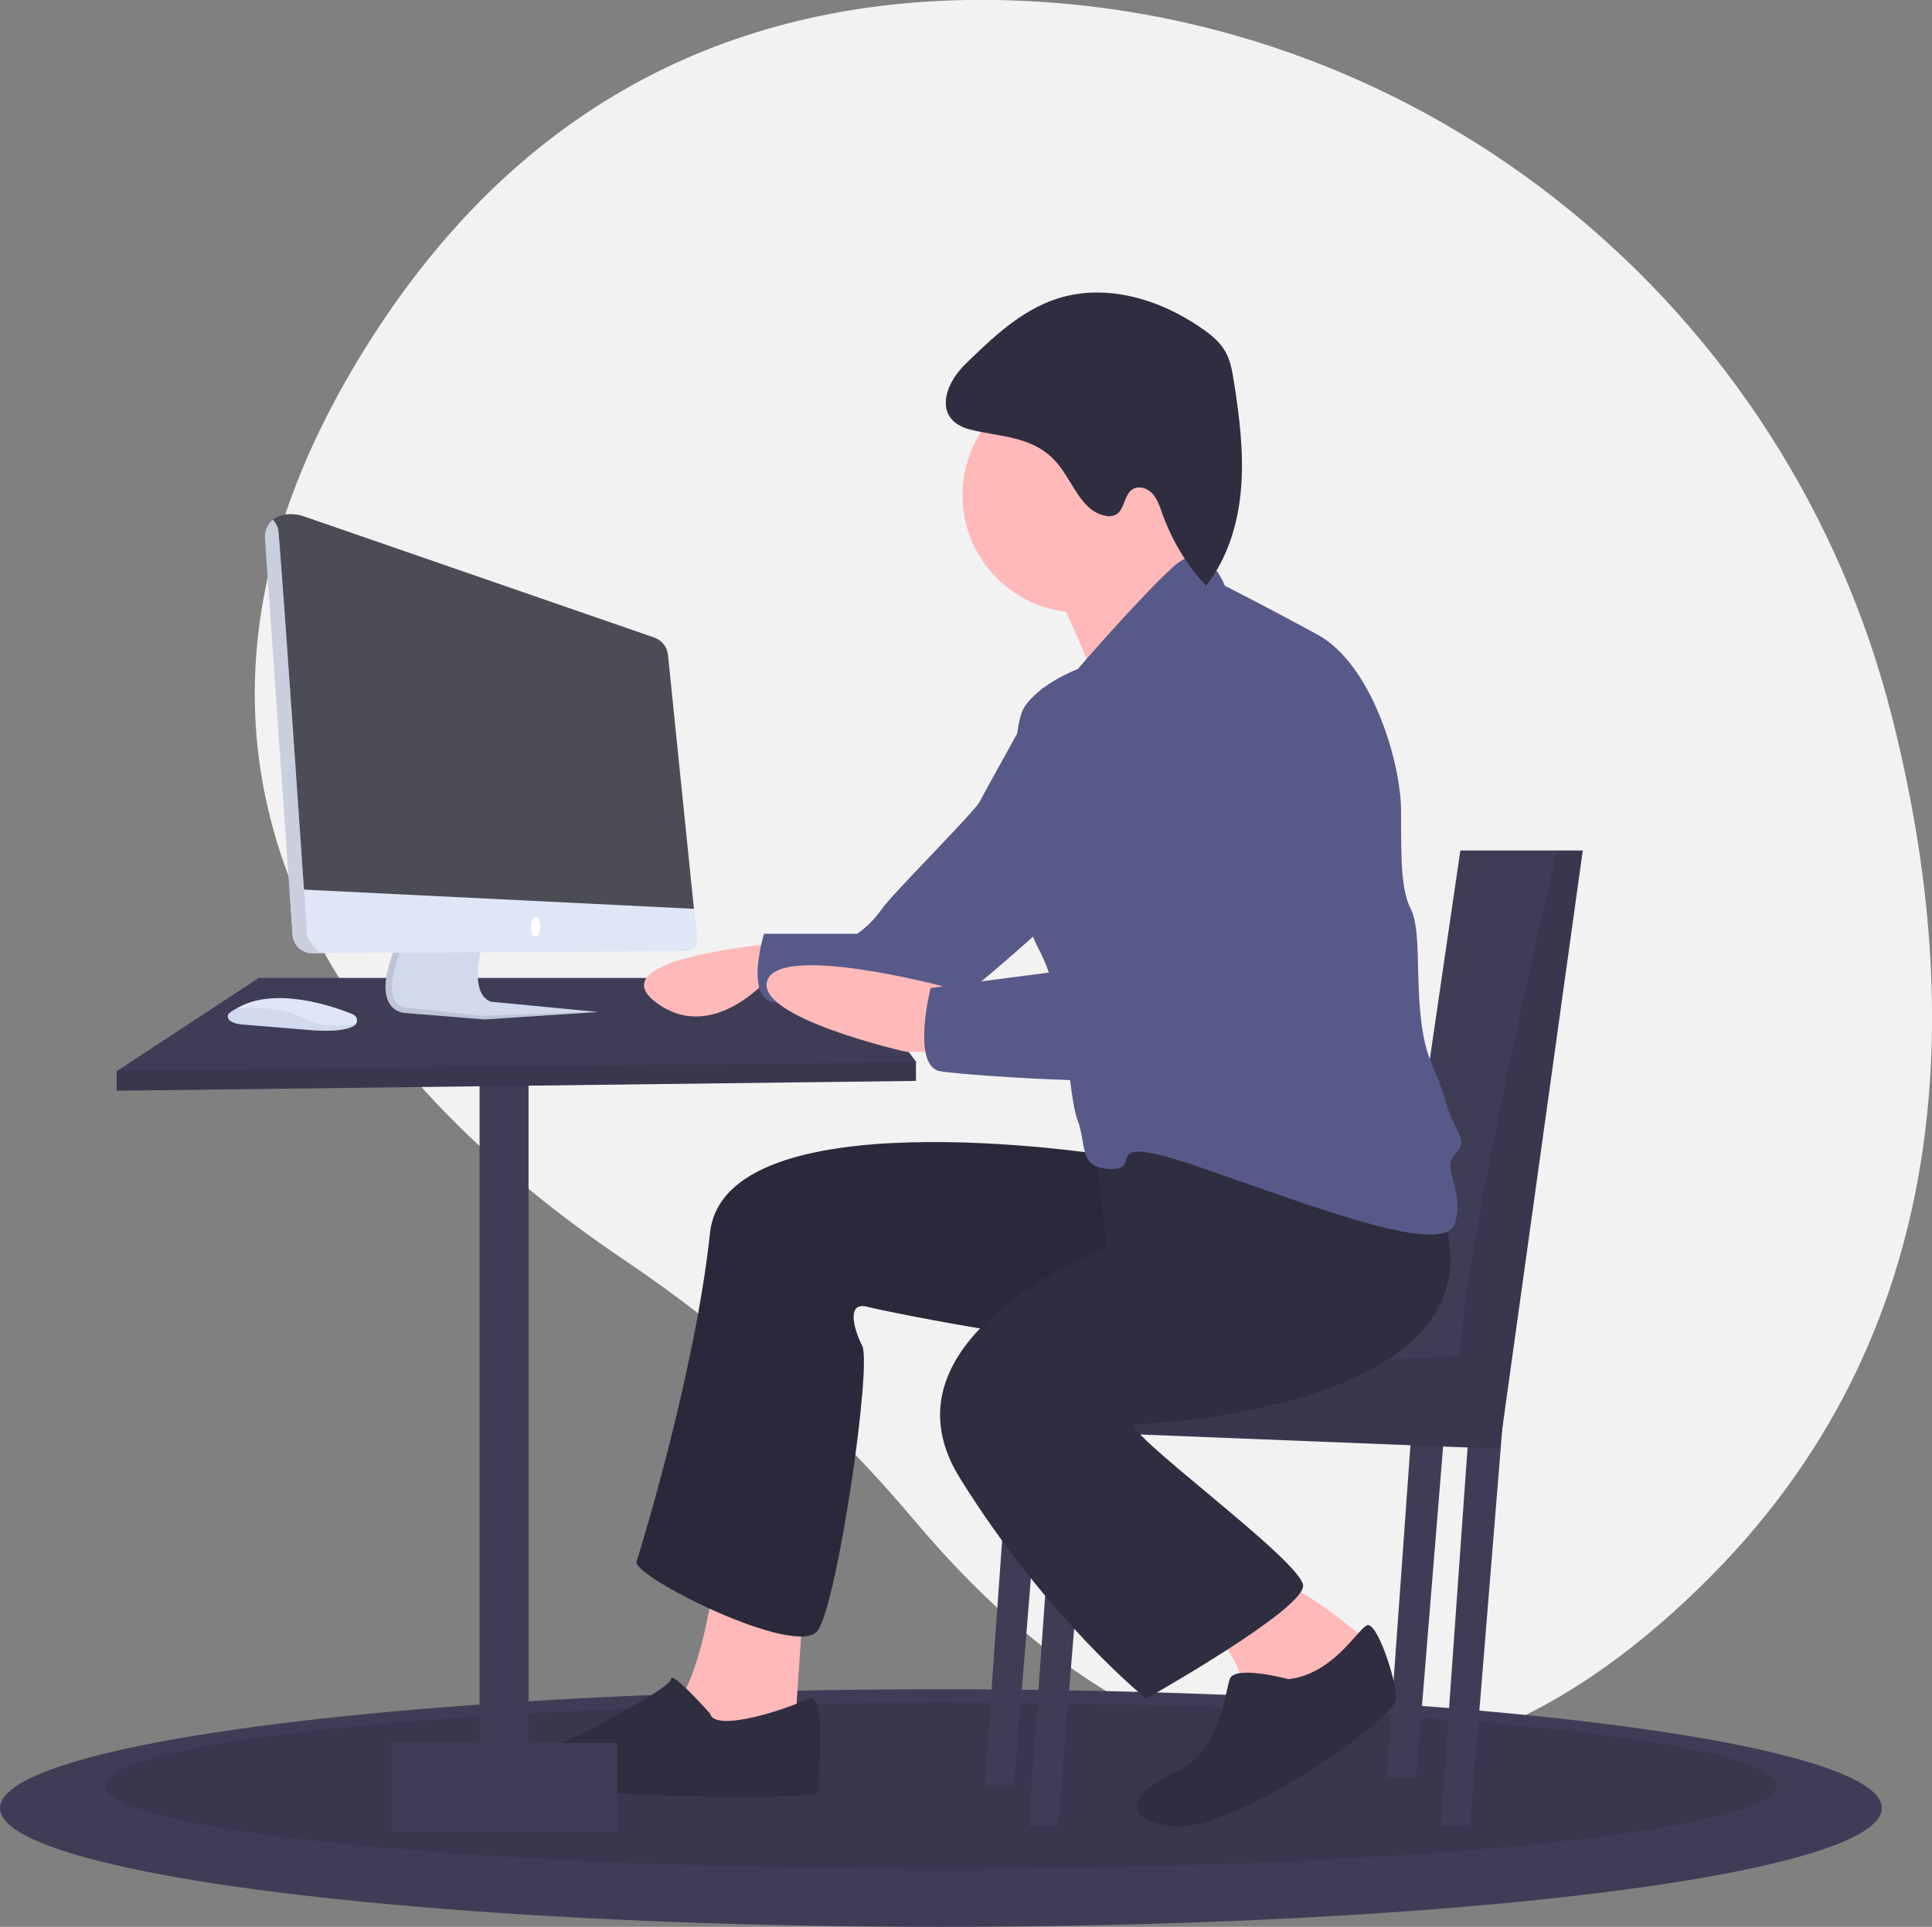 <?xml version="1.0" encoding="utf-8"?>
<!-- Generator: Adobe Illustrator 24.1.0, SVG Export Plug-In . SVG Version: 6.00 Build 0)  -->
<svg version="1.1" id="ee693e3f-f1dd-423f-8d69-5f6c61e6de89"
	 xmlns="http://www.w3.org/2000/svg" xmlns:xlink="http://www.w3.org/1999/xlink" x="0px" y="0px" viewBox="0 0 804.9 802.9"
	 style="enable-background:new 0 0 804.9 802.9;" xml:space="preserve">
<rect x="0" y="0" width="804.9" height="802.9" fill="#808080" stroke="none"/>
<style type="text/css">
	.st0{fill:#F2F2F2;}
	.st1{fill:#3F3D56;}
	.st2{opacity:0.1;enable-background:new    ;}
	.st3{fill:#FFB9B9;}
	.st4{fill:#575A89;}
	.st5{fill:#2F2E41;}
	.st6{fill:#D1D9EC;}
	.st7{fill:#4C4C56;}
	.st8{fill:#DFE6F5;}
	.st9{fill:#FFFFFF;}
</style>
<path class="st0" d="M788.1,298.2C744.8,128,595.2,5.1,419.6,0.1C326.8-2.5,229.1,28.3,158,136c-127.1,192.6,7.8,325.6,101.9,388.9
	c45.4,30.6,86.4,67.4,121.7,109.4c63.5,75.4,185.8,169.1,331.4,22.3C818.5,550.1,816.9,411.5,788.1,298.2z"/>
<ellipse class="st1" cx="392" cy="753.4" rx="392" ry="49.5"/>
<ellipse class="st2" cx="392" cy="744.1" rx="348" ry="34.7"/>
<rect x="199.8" y="450.4" class="st1" width="20.4" height="310.5"/>
<polygon class="st1" points="381.6,442.3 381.6,450.4 48.6,454.5 48.6,446.4 49,446.1 107.8,407.5 355,407.5 "/>
<path class="st3" d="M322.3,393.2c0,0-73.5,6.1-49,24.5c24.5,18.4,49-12.3,49-12.3V393.2z"/>
<polygon class="st2" points="381.6,442.5 381.6,450.4 48.6,454.5 48.6,446.4 49,446.1 "/>
<path class="st4" d="M432.7,293.1l1.8-6.7c0,0-24.3,43.5-26.3,47.6s-36.8,38.8-40.9,44.9c-2.8,4-6.2,7.4-10.2,10.2h-38.8
	c0,0-8.2,26.6,4.1,28.6s51.1,10.2,59.2,10.2s59.2-47,59.2-47L432.7,293.1z"/>
<polygon class="st1" points="440.8,589.4 428.6,761 440.8,761 455.1,585.3 "/>
<polygon class="st1" points="590,568.9 577.7,740.6 590,740.6 604.3,564.9 "/>
<polygon class="st1" points="612.4,589.4 600.2,761 612.4,761 626.7,585.3 "/>
<polygon class="st1" points="422.4,573 410.2,744.6 422.4,744.6 436.7,568.9 "/>
<polygon class="st1" points="659.4,354.4 624.7,603.7 418.4,595.5 419.7,572.5 422.4,528.1 581.8,536.3 608.4,354.4 "/>
<path class="st2" d="M659.4,354.4l-34.7,249.2l-206.3-8.2l1.4-23c43.1,1.7,188.6-7.6,188.6-7.6c0-32.6,28.6-160.3,40.2-210.4
	L659.4,354.4z"/>
<path class="st3" d="M297.8,656.8c0,0-6.1,47-18.4,55.2c-12.3,8.2,51.1,18.4,51.1,18.4l4.1-61.3L297.8,656.8z"/>
<path class="st3" d="M504.2,677.2c0,0,10.2,12.3,12.3,20.4s32.7,12.3,32.7,12.3l22.5-24.5c0,0-28.6-24.5-36.8-24.5
	S504.2,677.2,504.2,677.2z"/>
<circle class="st3" cx="450" cy="206.3" r="49"/>
<path class="st3" d="M436.7,240c0,0,24.5,47,20.4,55.2s53.1-38.8,53.1-38.8s-20.4-32.7-20.4-42.9S436.7,240,436.7,240z"/>
<path class="st5" d="M459.2,481.1c0,0-157.3-24.5-163.4,32.7c-6.1,57.2-28.6,130.8-30.6,136.9c-2,6.1,67.4,40.9,75.6,28.6
	s22.5-110.3,18.4-118.5s-6.1-18.4,2-16.3s98.1,20.4,116.5,14.3s65.4-87.8,65.4-87.8L459.2,481.1z"/>
<path class="st2" d="M459.2,481.1c0,0-157.3-24.5-163.4,32.7c-6.1,57.2-28.6,130.8-30.6,136.9c-2,6.1,67.4,40.9,75.6,28.6
	s22.5-110.3,18.4-118.5s-6.1-18.4,2-16.3s98.1,20.4,116.5,14.3s65.4-87.8,65.4-87.8L459.2,481.1z"/>
<path class="st5" d="M455.1,468.8l6.1,51.1c0,0-98.1,36.8-61.3,96s77.6,91.9,77.6,91.9s65.4-36.8,65.4-47s-79.7-67.4-69.5-67.4
	s157.3-8.2,126.7-89.9S455.1,468.8,455.1,468.8z"/>
<path class="st5" d="M295.8,714c0,0-16.3-18.4-16.3-14.3s-47,28.6-55.2,30.6s-20.4,6.1-4.1,12.3s120.5,8.2,120.5,4.1
	s4.1-42.9-4.1-38.8S297.8,722.2,295.8,714z"/>
<path class="st5" d="M536.8,699.7c0,0-22.5-6.1-24.5,0s-4.1,30.6-22.5,38.8s-24.5,20.4,0,22.5s91.9-44.9,91.9-53.1
	s-8.2-32.7-12.3-30.6S555.2,697.6,536.8,699.7z"/>
<rect x="163" y="726.3" class="st1" width="94" height="36.8"/>
<path class="st4" d="M510.3,244.1c0,0-7.6-20.4-21.2-8.2S449,278.8,449,278.8s-16.3,6.1-22.5,16.3s-6.1,77.6,6.1,100.1
	s12.3,61.3,16.3,71.5s0,20.4,14.3,20.4s-8.2-16.3,38.8,0s100.1,36.8,104.2,22.5c4.1-14.3-6.1-22.5,0-28.6s0-8.2-4.1-22.5
	s-8.2-16.3-10.2-34.7s0-36.8-4.1-44.9s-4.1-20.4-4.1-40.9s-12.3-61.3-34.7-73.5S510.3,244.1,510.3,244.1z"/>
<path class="st5" d="M402.1,151.8c11.4-11.1,23.4-22.6,38.5-27.4c20.2-6.5,42.8,0.3,60.2,12.5c3.8,2.6,7.4,5.6,9.7,9.6
	c2.1,3.7,2.8,7.9,3.5,12.1c2.3,14.6,4.2,29.4,3.1,44.2s-5.5,29.6-14.6,41.3c-8.1-8.6-14.2-18.8-18.2-29.9c-1-2.9-2-6-4.1-8.4
	s-5.8-3.6-8.4-1.9c-3.6,2.3-3.2,8.6-7,10.6c-1.3,0.6-2.8,0.8-4.2,0.4c-10-1.7-13.5-14-20.1-21.8c-9.6-11.5-23.1-10.8-36.3-14.1
	C389.1,175.1,392.9,160.8,402.1,151.8z"/>
<path class="st3" d="M392.9,411c0,0-67.7-18-73.2-2.5s57.8,29.8,57.8,29.8h26.6L392.9,411z"/>
<path class="st4" d="M534.8,276.8c0,0-30.6,22.5-38.8,55.2s-14.3,67.4-14.3,67.4l-94,12.3c0,0-8.2,32.7,4.1,34.7s104.2,8.2,118.5,0
	s63.3-110.3,61.3-120.5S565.4,278.8,534.8,276.8z"/>
<path class="st6" d="M168.6,422.1l33.2,2.7l47.3-3.1l-0.8-0.1l-43.8-4.2c-10-3.7-3.1-25.4-3.1-25.4l-33.6,1.7l-2.7,0.1
	C153.2,421.6,168.6,422.1,168.6,422.1z"/>
<path class="st2" d="M168.6,422.1l33.2,2.7l47.3-3.1l-0.8-0.1l-47.8,1.7l-32.1-3.5c-9.1-2.4-3.9-18.2-0.6-26.2l-2.7,0.1
	C153.2,421.6,168.6,422.1,168.6,422.1z"/>
<path class="st7" d="M113.5,223.7l9.9,144.2v17.4c0.3,4.4,2.4,12,6.8,12l8.1-7H285c2.5,0-6-3.7-6.2-6.2l10.3-5.4l-10.8-105.7
	c-0.3-3.4-2.6-6.3-5.9-7.4l-145.7-50.4c-5-1.7-10-1.1-13.2,1.5C111.5,218.4,113.3,220.1,113.5,223.7z"/>
<path class="st8" d="M120.6,370.4l1.3,19.1c0.3,4.4,4,7.8,8.3,7.7l3.1,0l152.9-0.9c2.4,0,4.3-1.9,4.3-4.3c0-0.1,0-0.3,0-0.4
	l-1.3-12.9L120.6,370.4z"/>
<ellipse class="st9" cx="223.1" cy="386.2" rx="2" ry="4.1"/>
<path class="st6" d="M148.2,426.9c0,0-41.8-15.8-53.1-4.3c0,0-1.8,3.5,5.7,4.3l30.6,2.5C131.5,429.3,144.1,430.5,148.2,426.9z"/>
<path class="st8" d="M147.1,422.7c-8.2-3.4-32.9-12-48.7-2.4c0,0,17.5-1.9,27.1,3.6s22.7,2.9,22.7,2.9l0.2-0.3
	c0.7-1.3,0.3-2.9-1-3.6C147.3,422.8,147.2,422.8,147.1,422.7z"/>
<path class="st8" d="M110.4,224.7l11.5,164.8c0.3,4.4,4,7.8,8.3,7.7l3.1,0c-2.1-2-3.9-4.3-5.3-6.9c0,0-11.3-165.6-12.1-169.7
	c-0.4-1.5-1.1-2.9-2.3-4.1C111.3,218.6,110.1,221.6,110.4,224.7z"/>
<path class="st2" d="M110.4,224.7l11.5,164.8c0.3,4.4,4,7.8,8.3,7.7l3.1,0c-2.1-2-3.9-4.3-5.3-6.9c0,0-11.3-165.6-12.1-169.7
	c-0.4-1.5-1.1-2.9-2.3-4.1C111.3,218.6,110.1,221.6,110.4,224.7z"/>
</svg>
